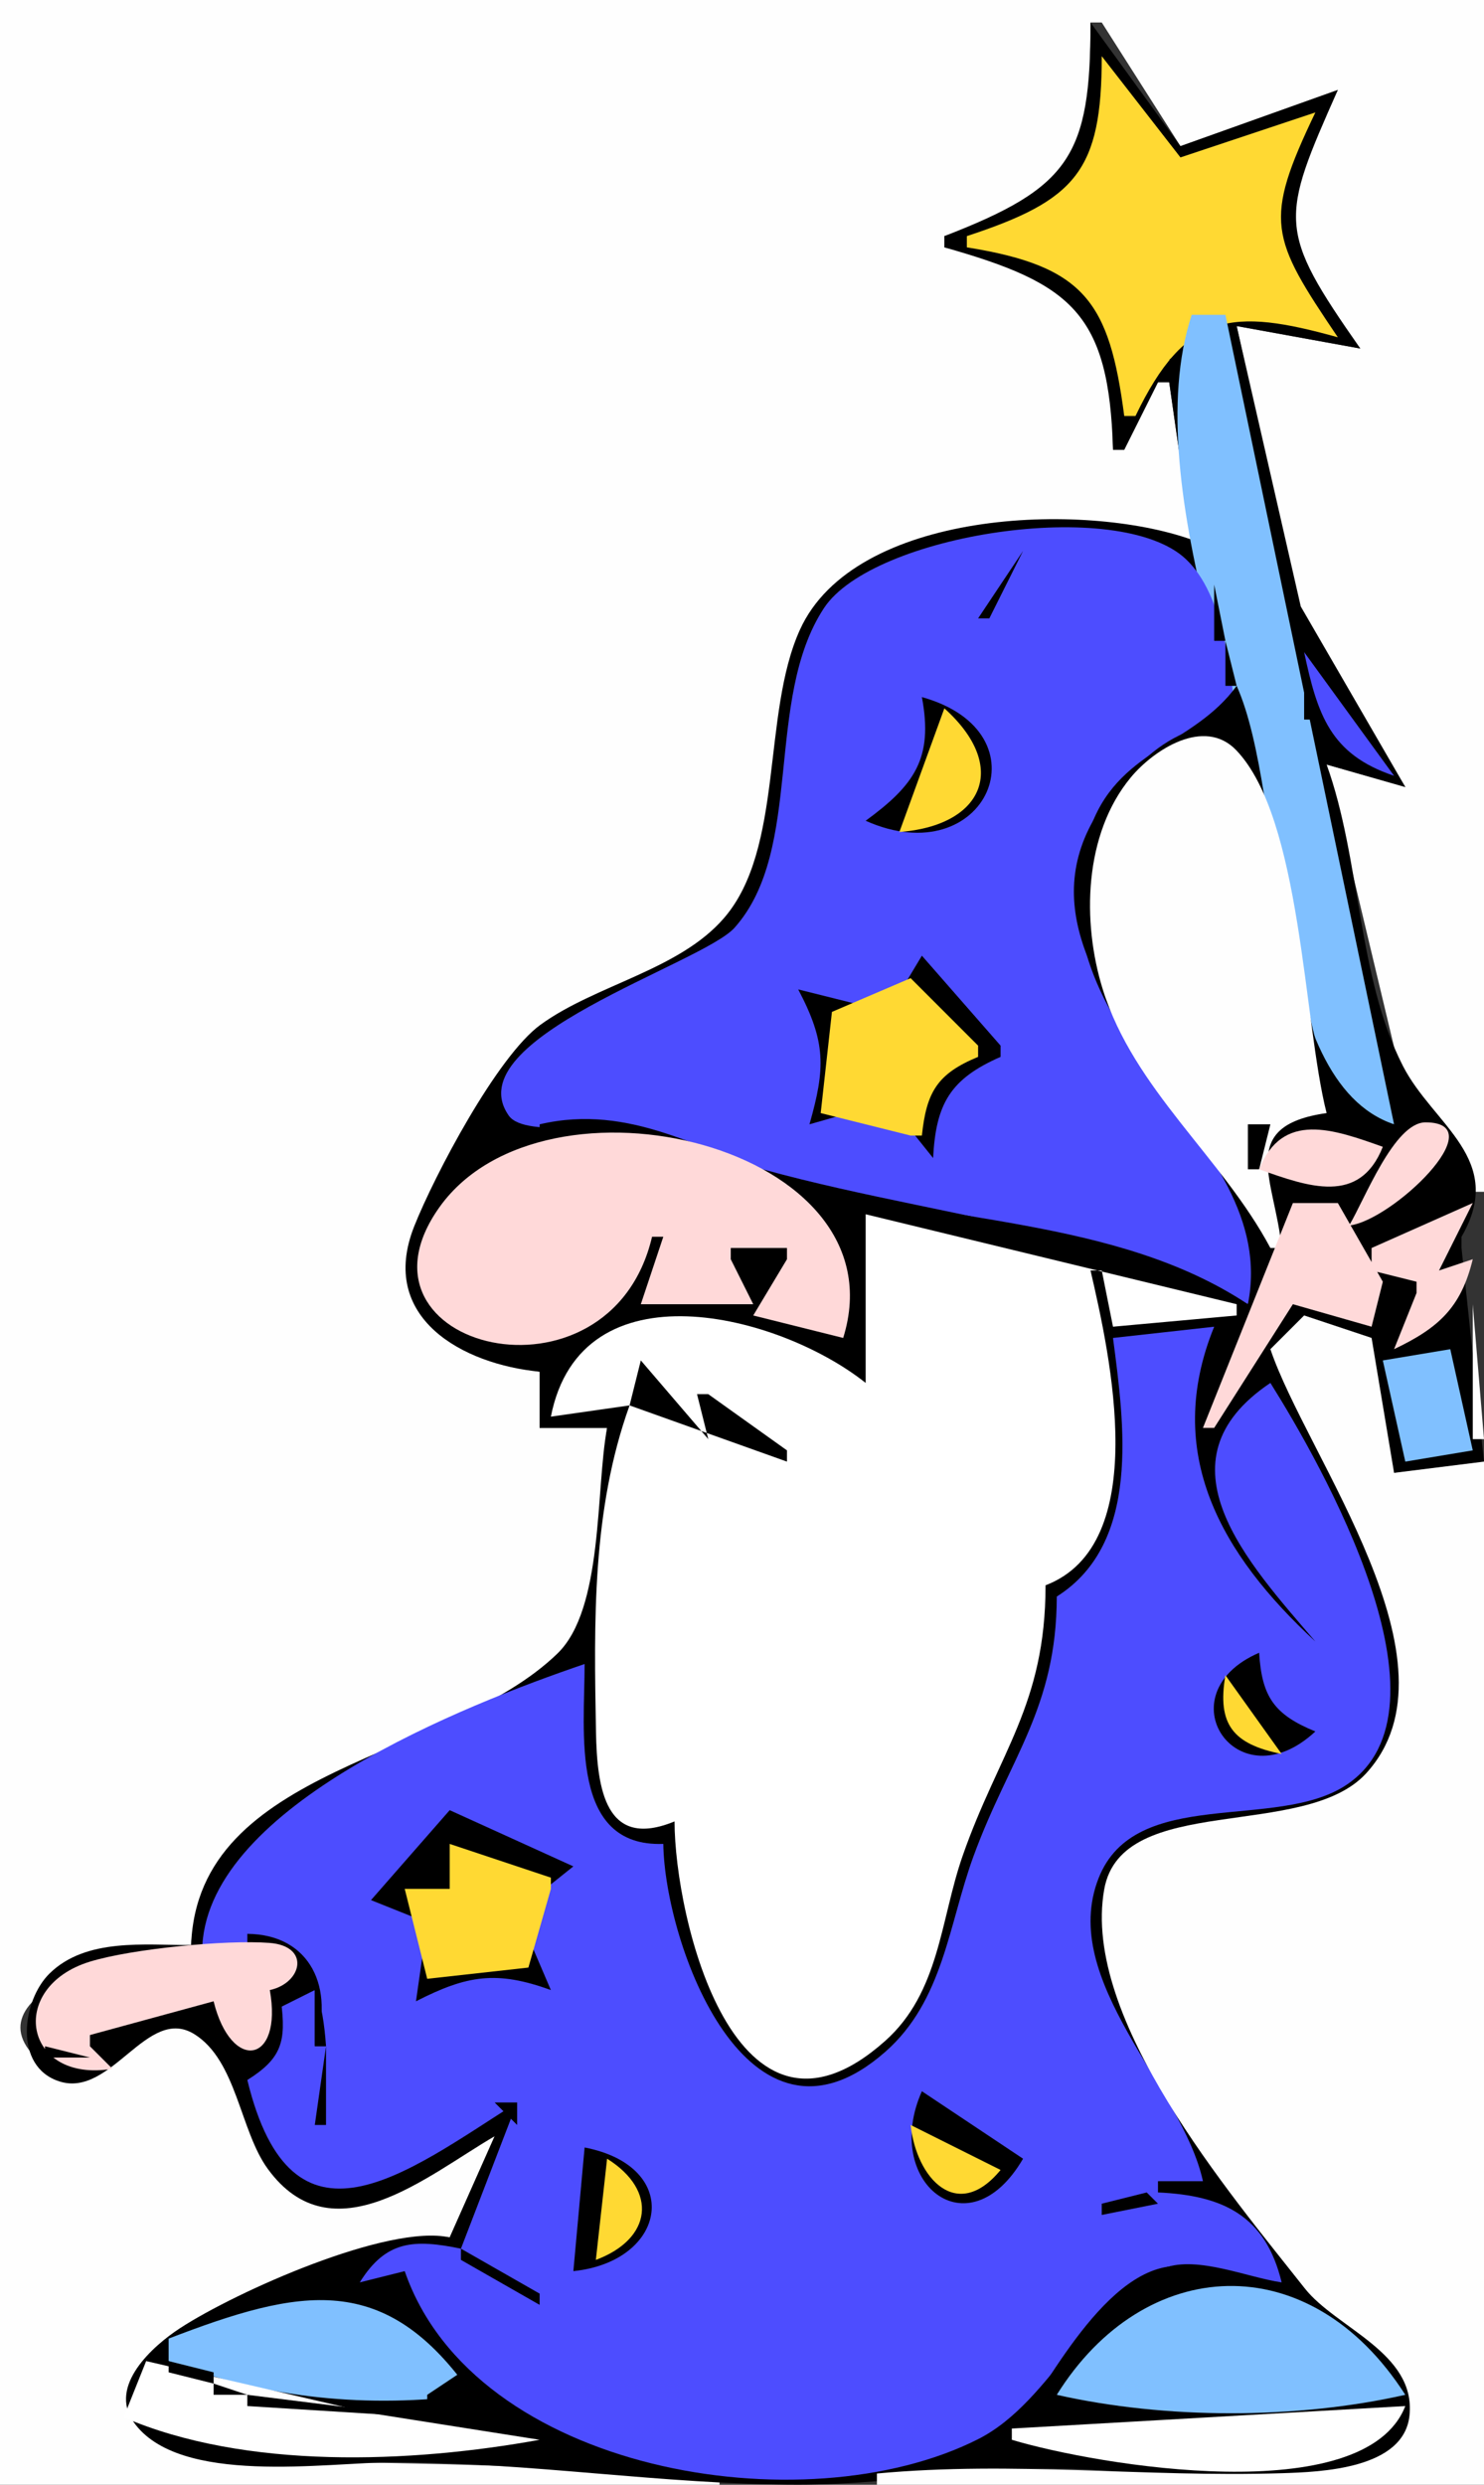 <?xml version="1.0" standalone="yes"?>
<svg xmlns="http://www.w3.org/2000/svg" width="132" height="221">
<rect width="100%" height="100%" fill="#333333" stroke="none"/>
<path style="fill:#fefefe; stroke:none;" d="M0 0L0 221L64 221L64 220C51.914 219.649 40.219 219.015 28 219C23.412 218.994 17.075 219.387 13.372 216.074C10.148 213.189 13.455 209.622 16.036 207.72C20.744 204.248 34.455 198.315 40 199L44 190C38.136 192.396 31.282 199.726 25.294 193.774C22.034 190.532 21.327 181.203 16.56 179.933C12.062 178.734 9.055 187.35 4.522 184.126C-4.885 177.436 12.942 173.009 17 173C18.144 157.655 39.948 156.633 49.588 147.744C53.746 143.909 53.273 132.481 54 127L48 127L48 122C42.219 121.117 34.262 117.379 36.876 110.027C38.683 104.945 44.637 94.225 49.031 91.145C53.766 87.828 61.542 86.381 65.047 81.658C69.717 75.365 67.865 64.298 71.156 57.001C76.378 45.422 95.404 45.16 106 48L104 34L103 34L100 40L99 40C98.832 27.723 95.876 24.519 84 22L84 21C95.944 17.619 97 13.799 97 2L98 2L105 13L119 8C112.793 18.191 112.566 22.092 121 31L110 29L115.702 54.885L125 70L118 68L124.403 94.799L131 106L132 106L132 0L0 0z"/>
<path style="fill:#000000; stroke:none;" d="M97 2C97 13.888 95.155 16.685 84 21L84 22C95.295 25.204 98.653 27.819 99 40L100 40L103 34L104 34L106 48C96.32 44.554 75.998 45.345 71.156 56.004C67.747 63.508 69.755 75.46 64.397 81.658C60.387 86.298 52.984 87.576 48.074 91.145C44.215 93.951 38.645 104.538 36.848 109.06C33.593 117.249 41.206 121.349 48 122L48 127L54 127C52.966 132.518 53.697 143.077 49.588 147.064C39.85 156.51 17.592 157.015 17 173C12.865 173.003 7.642 172.357 4.413 175.521C1.96 177.924 1.178 183.814 5.287 185.126C9.929 186.608 13.107 178.3 17.304 180.933C21.063 183.292 21.344 189.506 23.814 192.899C29.579 200.816 38.001 193.486 44 190L40 199C34.508 197.781 21 203.828 16.032 207.061C13.579 208.657 9.63 212.19 11.874 215.408C15.872 221.143 29.084 219.002 35 219C47.178 218.996 58.904 220.993 71 220.993C80.751 220.993 89.153 218.864 99 219.803C104.79 220.355 120.838 222.45 124.846 217.182C129.066 211.636 120.449 207.14 117.398 204.257C110.324 197.574 100.467 182.643 98.455 173C95.327 158 117.107 165.698 122.901 156.847C129.426 146.88 117.228 128.841 113 120L116 117L122 119L124 131L132 130L130 111L130 110C134.004 103.1 127.473 100.063 124.784 94.799C120.716 86.836 121.048 76.434 118 68L125 70L115.702 53.941L110 29L121 31C113.597 20.414 113.871 19.57 119 8L105 13L97 2z"/>
<path style="fill:#ffd933; stroke:none;" d="M98 5C97.999 15.212 95.716 17.807 86 21L86 22C96.492 23.675 98.674 26.855 100 37L101 37C105.466 27.711 109.601 27.382 119 30C112.99 21.092 112.356 19.709 117 10L105 14L98 5z"/>
<path style="fill:#000000; stroke:none;" d="M104 32L105 32L109 28L104 32z"/>
<path style="fill:#80c0ff; stroke:none;" d="M106 28C100.993 43.311 112.241 68.445 115.399 84C116.668 90.246 116.685 98.535 124 100L109 28L106 28z"/>
<path style="fill:#4d4dff; stroke:none;" d="M111 116C115.403 99.619 81.821 84.912 102.072 67.298C104.499 65.187 106.902 64.427 110 64C109.364 59.589 108.898 52.952 105.482 49.73C99.531 44.116 77.606 47.512 73.287 54.091C67.942 62.233 71.563 75.517 65.342 82.51C62.474 85.734 40.485 92.387 45.251 99.22C46.756 101.378 55.086 99.492 58.059 100.71C75.278 107.768 94.547 107.608 111 116z"/>
<path style="fill:#000000; stroke:none;" d="M91 49L87 55L88 55L91 49M108 52L108 57L109 57L108 52M109 57L109 61L110 61L109 57z"/>
<path style="fill:#4d4dff; stroke:none;" d="M116 58C117.184 63.553 118.32 67.1 124 69L116 58z"/>
<path style="fill:#000000; stroke:none;" d="M116 60L116 64L117 64L116 60M110 61C106.142 66.343 99.222 66.642 96.865 74C91.05 92.155 114.004 100.891 111 116C99.15 108.15 83.376 108.889 70 104.777C62.35 102.425 56.136 98.097 48 100L48 101C60.328 99.586 78.245 104.997 75 119L67 117L70 112L70 111L65 111L65 112L67 116L57 116L59 110L58 110L54 118C63.049 116.358 69.234 118.311 77 123L77 108L110 116L110 117L99 118L98 113L97 113C98.577 121.588 102.076 135.564 93 141C92.994 151.214 88.822 155.37 85.617 164.174C83.509 169.966 83.419 176.07 78.741 180.719C66.47 192.913 60.017 170.543 60 162C56.87 162.744 55.819 162.685 54 160L53 160C53.807 163.817 55.174 164.685 59 164C59.053 173.2 66.774 194.517 79.55 182.503C84.188 178.141 84.58 171.673 86.585 166.059C89.849 156.92 93.994 152.403 94 142C101.944 138.795 100.243 125.845 99 119L108 118C102.869 128.311 107.971 139.857 117 146C112.986 139.441 103.941 132.489 111 125L111 124L108 127L107 127L115 107L119 107L123 114L122 111L128 106L120 109L124 100C112.517 96.122 114.434 70.888 110 61M82 62C83.032 67.464 81.325 69.835 77 73C87.699 77.784 93.305 65.152 82 62z"/>
<path style="fill:#ffd933; stroke:none;" d="M84 63L80 74C87.431 73.441 89.815 68.231 84 63z"/>
<path style="fill:#fefefe; stroke:none;" d="M113 111L114 111C113.437 104.993 109.937 100.14 118 99C115.926 90.855 115.784 72.814 109.966 66.729C107.113 63.745 102.608 66.699 100.575 69.156C96.405 74.199 96.224 81.997 98.091 88C100.857 96.893 108.707 102.941 113 111z"/>
<path style="fill:#000000; stroke:none;" d="M82 85L79 90L71 88C73.47 92.688 73.432 94.981 72 100L79 98L83 103C83.247 98.168 84.523 95.961 89 94L89 93L82 85z"/>
<path style="fill:#ffd933; stroke:none;" d="M81 87L74 90L73 99L81 101L82 101C82.411 97.121 83.367 95.502 87 94L87 93L81 87z"/>
<path style="fill:#000000; stroke:none;" d="M50 95L53 98L50 95z"/>
<path style="fill:#ffd9d9; stroke:none;" d="M120 109C123.779 108.61 132.973 99.837 126.802 99.825C123.989 99.819 121.336 106.813 120 109M58 110L59 110L57 116L67 116L65 112L65 111L70 111L70 112L67 117L75 119C80.344 101.882 48.43 94.245 39.089 107.369C30.14 119.941 54.247 125.964 58 110z"/>
<path style="fill:#000000; stroke:none;" d="M111 100L111 104L112 104L113 100L111 100z"/>
<path style="fill:#ffd9d9; stroke:none;" d="M112 104C116.392 105.561 120.936 107.206 123 102C118.608 100.439 114.064 98.794 112 104M122 111L122 113L126 114L126 115L124 120C127.952 118.116 129.958 116.31 131 112L128 113L131 107L122 111M115 107L107 127L108 127L115 116L122 118L123 114L119 107L115 107z"/>
<path style="fill:#ffffff; stroke:none;" d="M77 108L77 123C69.291 116.867 51.681 112.342 49 126L56 125C52.649 134.311 52.834 144.23 53.011 154C53.104 159.162 53.876 164.53 60 162C60.005 170.575 65.405 193.394 78.73 181.528C83.58 177.209 83.64 170.763 85.617 165.087C88.821 155.886 92.999 151.648 93 141C102.49 137.37 98.757 120.594 97 113L98 113L99 118L110 117L110 116L77 108z"/>
<path style="fill:#fefefe; stroke:none;" d="M131 109L132 112L131 109z"/>
<path style="fill:#000000; stroke:none;" d="M126.667 113.333L127.333 113.667L126.667 113.333z"/>
<path style="fill:#fefefe; stroke:none;" d="M131 116L131 128L132 128L131 116z"/>
<path style="fill:#4d4dff; stroke:none;" d="M99 119C99.995 126.622 101.52 137.248 94 142C93.98 151.953 89.774 156.388 86.585 165.115C84.381 171.143 83.921 177.941 78.743 182.496C66.506 193.262 59.122 172.858 59 164C50.648 164.31 52.001 154.003 52 148C41.245 151.664 18.76 160.546 18 173C25.601 172.234 28.436 173.783 29 182L28 182L28 177L25 178C25.457 181.567 25.076 183.069 22 185C25.969 201.367 36.015 193.339 46 187L41 200C36.838 199.15 34.336 199.244 32 203L36 202C42.147 219.867 71.487 224.78 86.999 216.945C93.683 213.569 96.891 204.08 103.595 201.7C106.584 200.639 110.952 202.559 114 203C112.572 197.079 108.825 195.262 103 195L103 194L107 194C105.149 185.555 94.117 176.189 97.721 167.042C100.965 158.807 113.499 162.891 119.729 158.774C129.973 152.006 117.526 130.22 113 123C102.582 129.993 111.022 139.013 117 146C108.647 138.289 103.412 129.269 108 118L99 119z"/>
<path style="fill:#fefefe; stroke:none;" d="M116 117L113 120C116.223 129.566 130.431 147.937 121.528 157.713C116.037 163.743 99.765 159.361 98.219 168.042C96.168 179.564 109.436 195.123 116.048 203.521C118.854 207.084 125.962 209.246 125.372 214.844C124.871 219.594 117.518 219.864 114 219.973C101.679 220.354 90.23 218.863 78 220L78 221L132 221L132 130L124 131L122 119L116 117z"/>
<path style="fill:#80c0ff; stroke:none;" d="M123 121L125 130L131 129L129 120L123 121z"/>
<path style="fill:#000000; stroke:none;" d="M57 121L56 125L70 130L70 129L63 124L62 124L63 128L57 121M117 154C113.351 152.504 112.237 150.936 112 147C103.489 150.674 110.034 160.479 117 154z"/>
<path style="fill:#ffd933; stroke:none;" d="M109 149C108.242 153.381 109.687 155.136 114 156L109 149z"/>
<path style="fill:#000000; stroke:none;" d="M40 161L33 169L38 171L37 178C41.537 175.677 44.176 175.246 49 177L46 170L51 166L40 161z"/>
<path style="fill:#ffd933; stroke:none;" d="M40 164L40 168L36 168L38 176L47 175L49 168L49 167L40 164z"/>
<path style="fill:#000000; stroke:none;" d="M22 169L24 171L22 169M22 172L22 173C27.325 172.925 25.559 175.766 24 179L28 177L28 182C29.787 176.924 27.655 172.049 22 172z"/>
<path style="fill:#ffd9d9; stroke:none;" d="M10 184L8 182L8 181L19 178C20.564 184.356 25.178 183.575 24 177C26.875 176.381 27.641 173.089 23.972 172.806C20.156 172.511 11.741 173.325 8 174.472C0.58 176.749 2.121 185.324 10 184z"/>
<path style="fill:#000000; stroke:none;" d="M4 182L4 183L8 183L4 182M29 182L28 189L29 189L29 182M82 186C78.431 194.014 86.089 200.406 91 192L82 186M44 187L46 189L46 187L44 187z"/>
<path style="fill:#fefefe; stroke:none;" d="M44 188L45 189L44 188z"/>
<path style="fill:#ffd933; stroke:none;" d="M81 189C81.507 193.737 85.128 197.721 89 193L81 189z"/>
<path style="fill:#000000; stroke:none;" d="M52 191L51 202C59.371 201.13 60.802 192.713 52 191z"/>
<path style="fill:#ffd933; stroke:none;" d="M54 192L53 201C57.989 199.142 58.552 194.846 54 192z"/>
<path style="fill:#000000; stroke:none;" d="M102 195L98 196L98 197L103 196L102 195M105 198L104 200L105 198M41 200L41 201L48 205L48 204L41 200M91 215L113 216L113 215L94 213L107 202C100.135 199.167 94.269 210.157 91 215M34 201L35 202L34 201z"/>
<path style="fill:#80c0ff; stroke:none;" d="M94 213C103.697 215.187 115.304 215.188 125 213C116.444 199.634 101.747 200.559 94 213M15 208L15 210C23.755 213.367 32.723 214.206 42 213C34.296 201.925 26.762 203.475 15 208z"/>
<path style="fill:#000000; stroke:none;" d="M36.333 204.667L36.667 205.333L36.333 204.667M37 206L39 209L37 206M39 209L40 210L39 209z"/>
<path style="fill:#ffffff; stroke:none;" d="M13 210L11 215C21.84 219.673 36.508 219.086 48 217L33 214.636L13 210z"/>
<path style="fill:#000000; stroke:none;" d="M15 210L15 211L19 212L19 211L15 210M40 210L41 211L40 210M41 211L38 213L38 214L45 214L41 211M19 212L19 213L22 213L19 212M22 213L22 214L38 215L22 213M45 214L46 215L45 214z"/>
<path style="fill:#ffffff; stroke:none;" d="M90 216L90 217C97.635 219.294 121.391 223.263 125 214L90 216z"/>
<path style="fill:#000000; stroke:none;" d="M46.667 215.333L47.333 215.667L46.667 215.333z"/>
</svg>
